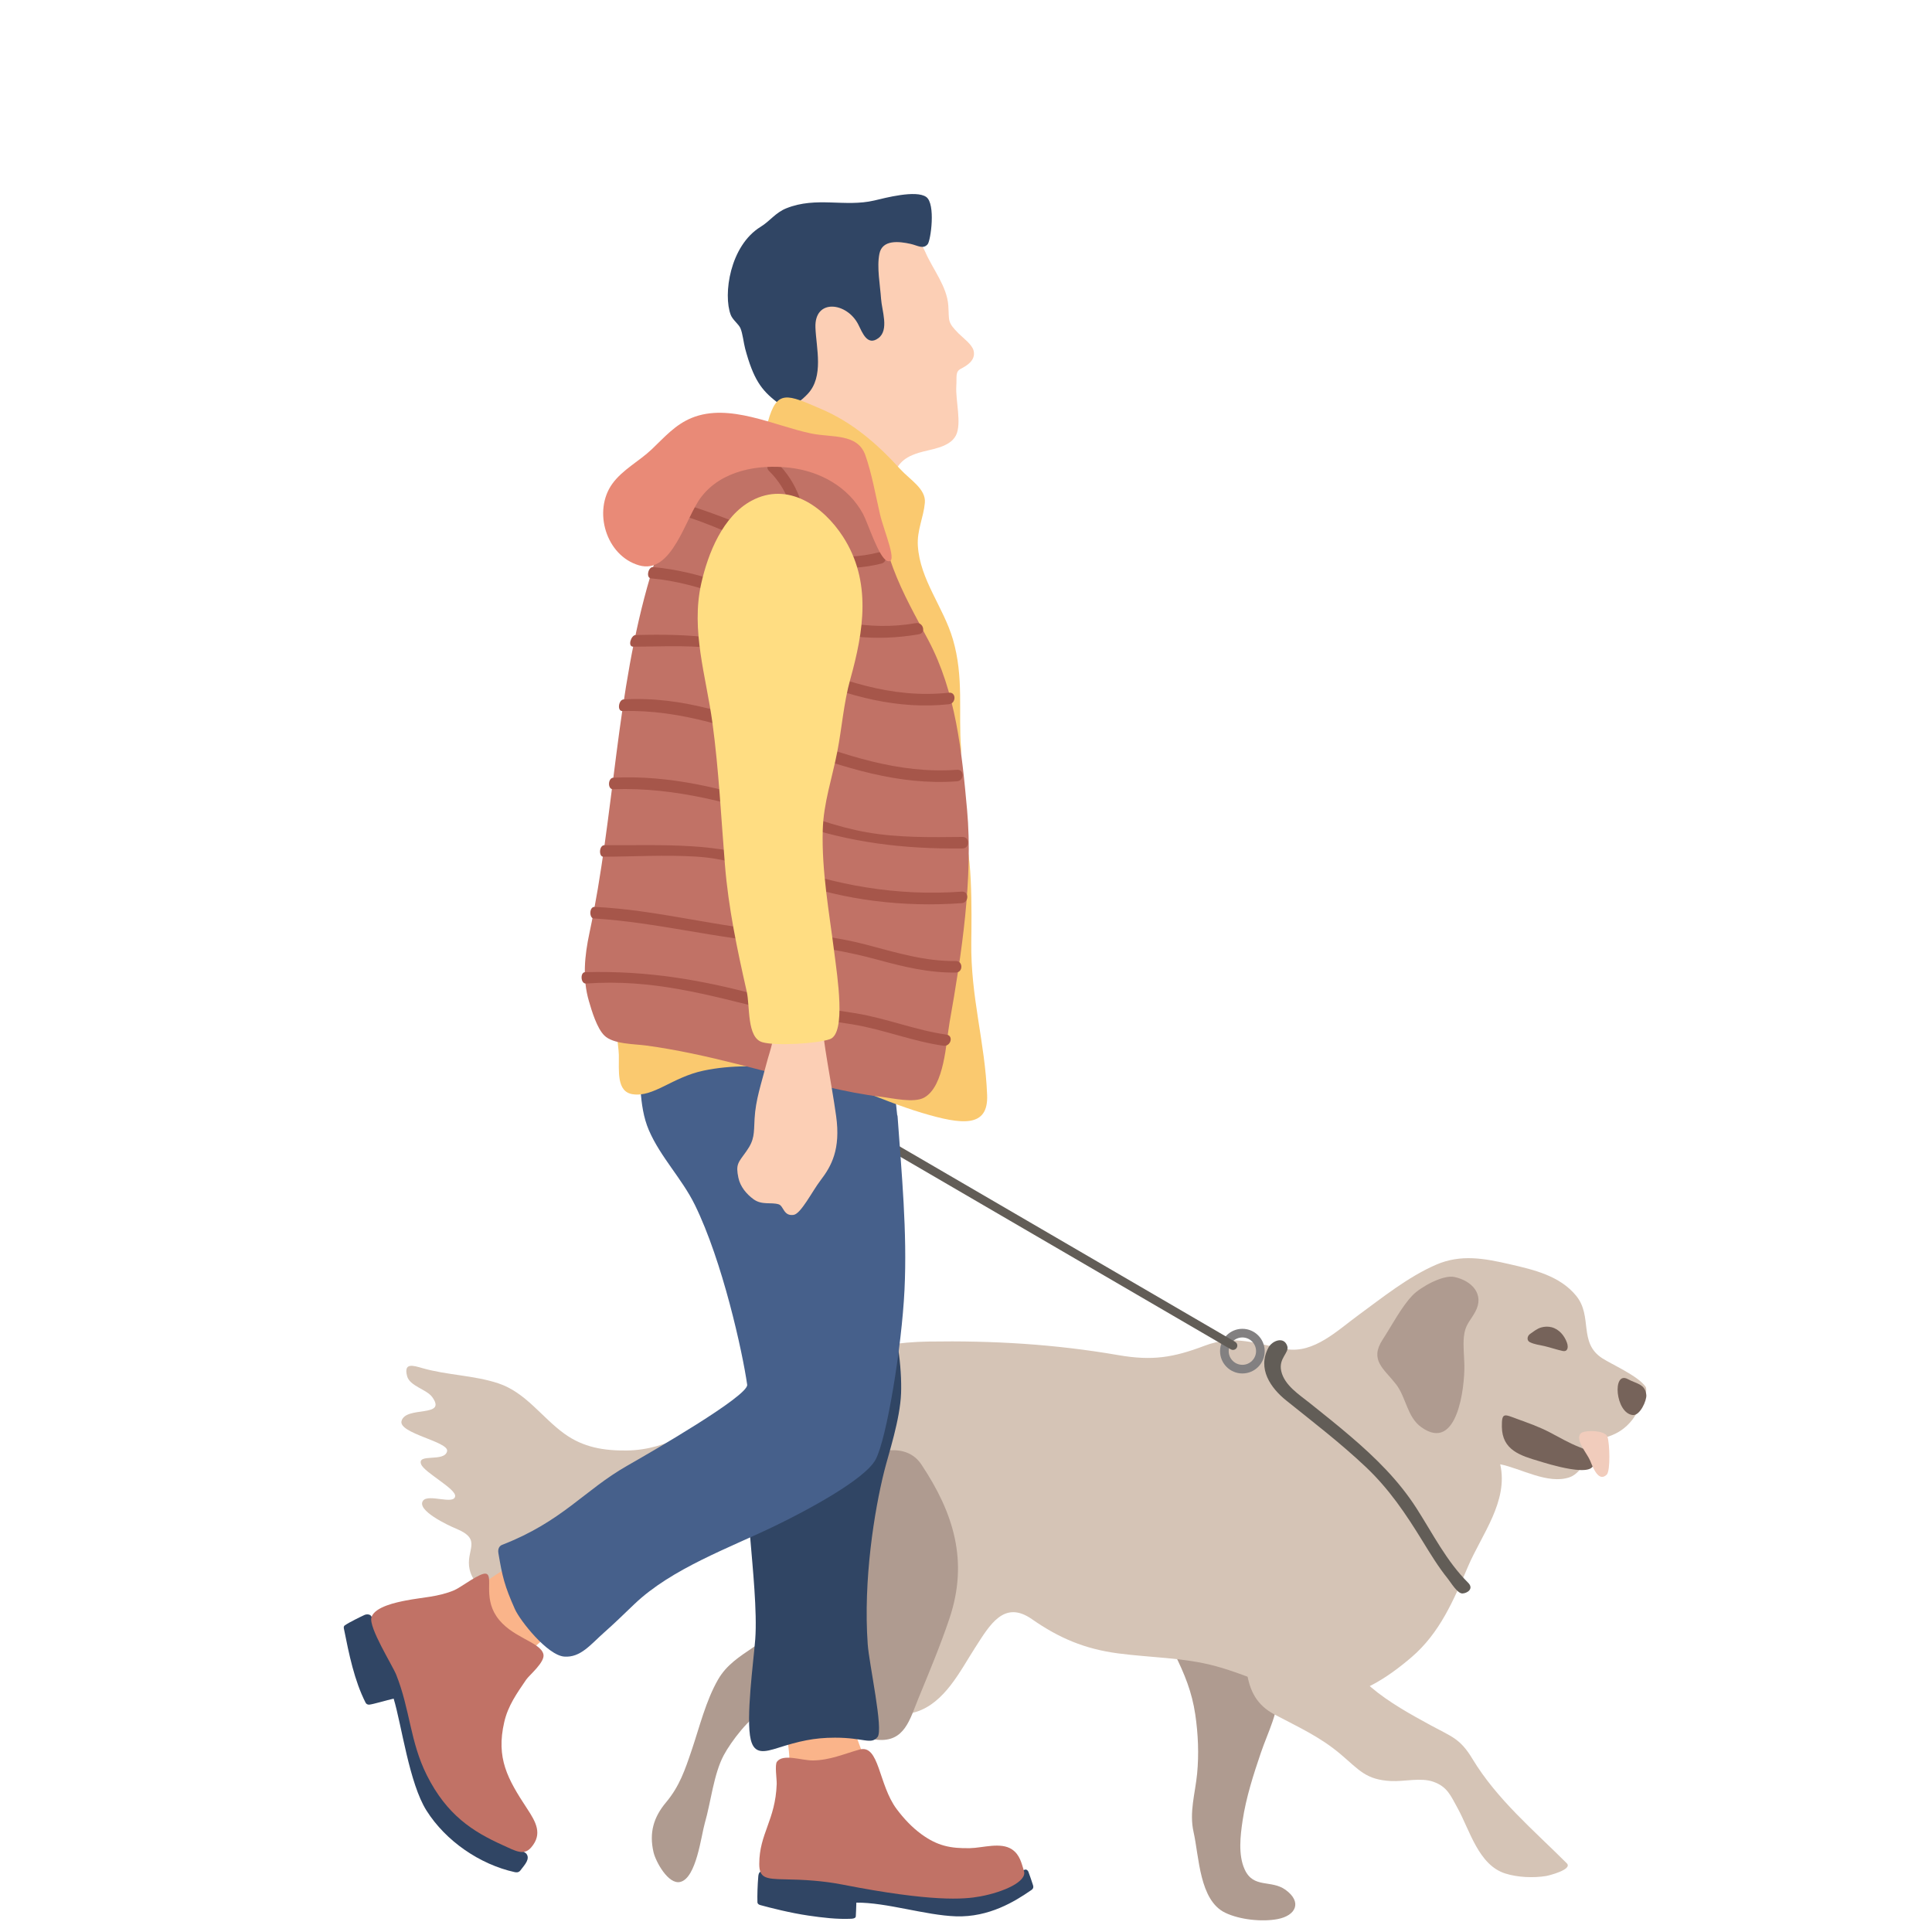 <svg id="ePQDpLW8iCc1" xmlns="http://www.w3.org/2000/svg" xmlns:xlink="http://www.w3.org/1999/xlink" viewBox="17 14 646 646" shape-rendering="geometricPrecision" text-rendering="geometricPrecision"><style><![CDATA[#ePQDpLW8iCc4_tr {animation: ePQDpLW8iCc4_tr__tr 3000ms linear infinite normal forwards}@keyframes ePQDpLW8iCc4_tr__tr { 0% {transform: translate(212.223px,512.892px) rotate(0deg)} 23.333% {transform: translate(212.223px,512.892px) rotate(9.31deg)} 46.667% {transform: translate(212.223px,512.892px) rotate(0deg)} 70% {transform: translate(212.223px,512.892px) rotate(9.31deg)} 100% {transform: translate(212.223px,512.892px) rotate(0deg)}} #ePQDpLW8iCc5_tr {animation: ePQDpLW8iCc5_tr__tr 3000ms linear infinite normal forwards}@keyframes ePQDpLW8iCc5_tr__tr { 0% {transform: translate(415.043px,510.868px) rotate(0deg)} 46.667% {transform: translate(415.043px,510.868px) rotate(0.754deg)} 100% {transform: translate(415.043px,510.868px) rotate(0deg)}} #ePQDpLW8iCc6_tr {animation: ePQDpLW8iCc6_tr__tr 3000ms linear infinite normal forwards}@keyframes ePQDpLW8iCc6_tr__tr { 0% {transform: translate(286.135px,571.126px) rotate(0deg)} 46.667% {transform: translate(286.135px,571.126px) rotate(8.978deg)} 100% {transform: translate(286.135px,571.126px) rotate(0deg)}} #ePQDpLW8iCc7_to {animation: ePQDpLW8iCc7_to__to 3000ms linear infinite normal forwards}@keyframes ePQDpLW8iCc7_to__to { 0% {transform: translate(482.448px,563.023px)} 46.667% {transform: translate(491.936px,572.882px)} 100% {transform: translate(482.448px,563.023px)}} #ePQDpLW8iCc7_tr {animation: ePQDpLW8iCc7_tr__tr 3000ms linear infinite normal forwards}@keyframes ePQDpLW8iCc7_tr__tr { 0% {transform: rotate(0deg)} 46.667% {transform: rotate(9.389deg)} 100% {transform: rotate(0deg)}} #ePQDpLW8iCc8_tr {animation: ePQDpLW8iCc8_tr__tr 3000ms linear infinite normal forwards}@keyframes ePQDpLW8iCc8_tr__tr { 0% {transform: translate(494.445px,467.034px) rotate(0deg)} 46.667% {transform: translate(494.445px,467.034px) rotate(7.725deg)} 100% {transform: translate(494.445px,467.034px) rotate(0deg)}} #ePQDpLW8iCc10_ts {animation: ePQDpLW8iCc10_ts__ts 3000ms linear infinite normal forwards}@keyframes ePQDpLW8iCc10_ts__ts { 0% {transform: translate(534.484px,461.684px) scale(1.214,1.11)} 46.667% {transform: translate(534.484px,461.684px) scale(1,0.668)} 100% {transform: translate(534.484px,461.684px) scale(1.214,1.11)}} #ePQDpLW8iCc11_ts {animation: ePQDpLW8iCc11_ts__ts 3000ms linear infinite normal forwards}@keyframes ePQDpLW8iCc11_ts__ts { 0% {transform: translate(534.478px,496.406px) scale(1,1)} 46.667% {transform: translate(534.478px,496.406px) scale(0.989,1.175)} 100% {transform: translate(534.478px,496.406px) scale(1,1)}} #ePQDpLW8iCc13_to {animation: ePQDpLW8iCc13_to__to 3000ms linear infinite normal forwards}@keyframes ePQDpLW8iCc13_to__to { 0% {transform: translate(550.068px,500.168px)} 46.667% {transform: translate(550.068px,501.737px)} 100% {transform: translate(550.068px,500.168px)}} #ePQDpLW8iCc13_tr {animation: ePQDpLW8iCc13_tr__tr 3000ms linear infinite normal forwards}@keyframes ePQDpLW8iCc13_tr__tr { 0% {transform: rotate(0deg)} 46.667% {transform: rotate(-27.467deg)} 100% {transform: rotate(0deg)}}]]></style><g id="ePQDpLW8iCc2"><path id="ePQDpLW8iCc3" d="M446.855,645.905C442.033,642.413,436.124,645.573,433.167,639.051C430.971,634.207,431.728,627.812,432.489,622.73C433.642,615.035,436.121,607.339,438.626,599.988C440.925,593.24,444.626,586.345,444.451,579.027C444.205,568.747,435.594,563.01,427.446,558.565C423.256,556.28,412.561,549.644,408.059,554.113C404.815,557.333,408.168,563.809,409.707,566.916C413.056,573.675,415.553,579.715,416.665,587.293C417.622,593.817,417.914,600.505,417.278,607.075C416.631,613.76,414.591,619.912,416.102,626.627C417.967,634.909,418.023,649.396,426.668,653.56C431.505,655.891,438.91,656.671,444.148,655.69C450.361,654.526,452.454,649.96,446.855,645.905Z" fill="rgb(175,155,144)" stroke="none" stroke-width="1"/><g id="ePQDpLW8iCc4_tr" transform="translate(212.223,512.892) rotate(0)"><path id="ePQDpLW8iCc4" d="M226.569,504.325C218.884,504.417,212.032,503.279,205.719,498.72C198.113,493.23,192.827,484.917,183.585,481.856C175.447,479.161,166.52,479.164,158.236,476.785C155.162,475.903,151.898,474.826,153.125,479.468C154.003,482.791,159.607,483.869,161.474,486.4C166.719,493.51,152.685,489.265,151.262,494.458C150.129,498.593,167.183,501.376,166.497,504.551C165.669,508.386,156.291,505.122,157.828,508.966C158.922,511.7,169.461,517.109,169.186,519.601C168.853,522.623,160.258,518.709,158.468,521.093C156.063,524.296,166.885,529.384,169.478,530.447C178.596,534.188,172.517,537.54,174.038,544.154C176.123,553.214,191.39,558.618,200.047,560.014C210.487,561.697,221.599,557.956,230.825,552.972C240.658,547.66,248.141,539.388,256.691,532.374C261.956,528.055,267.376,525.045,273.237,522.898C270.865,510.862,267.257,499.171,262.628,488.035C251.76,496.244,240.618,504.159,226.569,504.325Z" transform="translate(-212.223,-518.216)" fill="rgb(213,196,182)" stroke="none" stroke-width="1"/></g><g id="ePQDpLW8iCc5_tr" transform="translate(415.043,510.868) rotate(0)"><path id="ePQDpLW8iCc5" d="M567.168,477.593C564.574,473.987,555.937,470.225,552.718,468.138C544.709,462.946,549.627,454.147,544.041,447.29C538.567,440.571,529.848,438.564,521.857,436.726C513.348,434.769,505.474,433.283,497.17,436.885C487.837,440.934,479.284,447.826,471.135,453.789C464.165,458.89,456.284,466.625,447.066,465.107C437.04,463.456,429.994,460.102,419.754,463.983C409.254,467.963,402.253,469.065,390.974,467.117C369.597,463.424,349.071,462.231,327.336,462.575C308.128,462.879,290.413,468.616,274.653,479.219C270.594,481.95,266.629,485.012,262.628,488.035C267.257,499.171,270.865,510.862,273.237,522.898C277.537,521.324,282.073,520.211,286.966,519.4C299.825,517.269,320.488,516.703,325.163,532.38C328.252,542.738,322.533,555.404,319.444,565.139C317.608,570.923,309.185,590.854,323.317,586.402C332.896,583.383,338.034,572.716,343.043,564.938C347.938,557.34,352.695,548.879,362.024,555.384C371.14,561.741,379.707,565.366,390.841,566.839C401.655,568.269,412.689,568.211,423.288,571.044C435.576,574.327,447.173,581.045,460.143,581.469C470.885,581.819,481.058,574.88,488.929,568.155C498.433,560.034,503.043,549.064,507.835,537.834C512.424,527.079,521.441,515.996,518.622,503.611C525.532,504.973,534.607,510.459,541.833,507.947C546.21,506.424,549.769,499.01,545.071,495.742C552.071,495.504,558.381,494.476,562.864,488.63C563.817,487.386,568.683,479.7,567.168,477.593Z" transform="translate(-415.043,-510.868)" fill="rgb(213,196,182)" stroke="none" stroke-width="1"/></g><g id="ePQDpLW8iCc6_tr" transform="translate(286.135,571.126) rotate(0)"><path id="ePQDpLW8iCc6" d="M325.046,503.628C321.935,498.967,316.687,498.266,311.703,499.356C304.377,500.957,296.376,502.561,289.564,505.734C276.045,512.032,273.345,525.966,277.124,539.467C278.602,544.748,282.413,548.308,280.194,553.98C278.259,558.924,273.055,561.964,268.888,564.796C264.304,567.911,259.956,570.627,257.111,575.565C253.006,582.689,250.888,591.507,248.253,599.273C246.033,605.819,244.208,611.273,239.718,616.632C235.54,621.618,234.001,626.796,235.52,633.327C236.246,636.451,240.454,644.232,244.46,643.261C249.863,641.951,251.441,627.798,252.676,623.549C254.676,616.674,255.627,607.231,258.978,600.923C261.328,596.5,267.763,587.889,272.527,585.852C286.032,580.076,297.77,594.527,310.306,595.725C319.503,596.604,321.216,588.883,324.103,581.854C327.725,573.033,331.451,564.159,334.484,555.116C340.88,536.046,335.928,519.936,325.046,503.628Z" transform="translate(-286.135,-571.126)" fill="rgb(175,155,144)" stroke="none" stroke-width="1"/></g><g id="ePQDpLW8iCc7_to" transform="translate(482.448,563.023)"><g id="ePQDpLW8iCc7_tr" transform="rotate(0)"><path id="ePQDpLW8iCc7" d="M540.919,637.061C529.795,625.937,517.502,615.643,509.327,602.094C505.25,595.336,502.454,594.715,495.59,590.994C488.865,587.348,481.342,583.183,475.493,578.205C463.263,567.794,476.291,552.826,477.287,539.918C477.98,530.933,474.852,528.534,468.894,522.578C462.994,516.68,458.714,508.931,453.576,502.363C448.686,496.114,438.263,480.675,428.547,485.201C417.621,490.29,428.323,517.914,429.616,526.526C431.922,541.898,431.675,557.566,433.867,572.883C434.803,579.422,437.242,584.127,443.159,587.269C451.166,591.519,458.335,594.678,465.361,600.642C471.515,605.866,473.732,609.12,482.195,609.528C486.542,609.737,492.137,608.283,496.303,609.778C500.917,611.433,502.03,614.318,504.369,618.567C508.499,626.068,511.372,637.607,520.325,640.441C524.435,641.742,529.7,641.973,533.937,641.282C534.892,641.126,542.831,639.132,540.919,637.061Z" transform="translate(-482.448,-563.023)" fill="rgb(213,196,182)" stroke="none" stroke-width="1"/></g></g><g id="ePQDpLW8iCc8_tr" transform="translate(494.445,467.034) rotate(0)"><path id="ePQDpLW8iCc8" d="M503.301,440.986C499.428,440.157,491.9,444.424,489.329,447.091C485.6,450.959,482.28,457.363,479.321,461.905C474.848,468.77,479.675,471.597,483.722,476.766C487.21,481.221,487.437,487.773,492.255,491.216C504.349,499.859,506.768,477.722,506.64,470.497C506.585,467.401,506.176,464.152,506.469,461.065C506.867,456.878,508.5,455.928,510.314,452.564C513.392,446.857,509.272,442.265,503.301,440.986Z" transform="translate(-494.445,-467.034)" fill="rgb(175,155,144)" stroke="none" stroke-width="1"/></g><path id="ePQDpLW8iCc9" d="M507.878,543.199C500.66,536.026,496.077,526.801,490.638,518.326C484.627,508.959,476.981,501.471,468.556,494.258C464.116,490.457,459.543,486.814,454.978,483.165C451.384,480.293,446.502,477.225,445.415,472.486C444.412,468.111,448.183,466.369,447.419,464.071C446.308,460.727,442.382,462.255,441.121,464.608C437.334,471.674,441.9,478.124,447.069,482.274C456.068,489.499,465.243,496.536,473.641,504.471C481.472,511.872,487.042,520.152,492.649,529.277C495.295,533.582,497.922,537.915,501.1,541.857C502.063,543.051,504.315,546.862,505.989,546.805C507.589,546.751,509.934,545.242,507.878,543.199Z" fill="rgb(98,93,87)" stroke="none" stroke-width="1"/><g id="ePQDpLW8iCc10_ts" transform="translate(534.484,461.684) scale(1.214,1.11)"><path id="ePQDpLW8iCc10" d="M538.774,462.472C538.118,460.49,536.69,458.453,534.53,457.859C533.608,457.605,532.609,457.647,531.7,457.931C530.475,458.313,529.49,459.265,528.654,459.872C527.826,460.475,527.631,461.849,528.562,462.359C529.831,463.054,531.186,463.185,532.566,463.54C534.278,463.981,535.898,464.606,537.625,465.022C538.849,465.316,539.325,464.138,538.774,462.472Z" transform="translate(-533.473,-461.379)" fill="rgb(118,99,90)" stroke="none" stroke-width="1"/></g><g id="ePQDpLW8iCc11_ts" transform="translate(534.478,496.406) scale(1,1)"><path id="ePQDpLW8iCc11" d="M549.602,502.444C548.479,499.028,548.794,499.32,545.055,497.85C541.494,496.451,538.465,494.638,535.085,492.876C531.644,491.082,527.971,489.801,524.335,488.466C519.96,486.859,519.118,486.141,519.178,491.076C519.274,498.915,525.408,500.725,531.834,502.623C533.378,503.079,551.782,509.079,549.602,502.444Z" transform="translate(-534.478,-496.406)" fill="rgb(118,99,90)" stroke="none" stroke-width="1"/></g><path id="ePQDpLW8iCc12" d="M561.232,475.101C556.023,472.357,557.097,486.499,562.921,487.146C565.382,487.419,567.638,482.257,567.478,480.455C567.143,476.681,564.045,476.69,561.232,475.101Z" fill="rgb(118,99,90)" stroke="none" stroke-width="1"/><g id="ePQDpLW8iCc13_to" transform="translate(550.068,500.168)"><g id="ePQDpLW8iCc13_tr" transform="rotate(0)"><path id="ePQDpLW8iCc13" d="M554.984,495.232C554.08,493.294,546.151,493.281,544.989,494.318C542.859,496.218,547.461,500.015,548.597,502.169C549.673,504.211,551.724,508.264,554.705,506.074C556.168,504.999,555.808,497,554.984,495.232Z" transform="scale(0.897,1.172) translate(-550.068,-500.168)" fill="rgb(241,204,188)" stroke="none" stroke-width="1"/></g></g><g id="ePQDpLW8iCc14"><path id="ePQDpLW8iCc15" d="M432.412,473.243C428.296,473.243,424.947,469.894,424.947,465.778C424.947,461.662,428.296,458.314,432.412,458.314C436.528,458.314,439.876,461.662,439.876,465.778C439.876,469.894,436.528,473.243,432.412,473.243ZM432.412,461.203C429.889,461.203,427.837,463.255,427.837,465.778C427.837,468.301,429.889,470.353,432.412,470.353C434.934,470.353,436.987,468.301,436.987,465.778C436.987,463.255,434.934,461.203,432.412,461.203Z" fill="rgb(130,128,129)" stroke="none" stroke-width="1"/></g><g id="ePQDpLW8iCc16"><path id="ePQDpLW8iCc17" d="M429.271,465.372C429.024,465.372,428.774,465.308,428.545,465.176L316.273,399.767C315.585,399.365,315.351,398.48,315.752,397.79C316.155,397.105,317.037,396.874,317.729,397.269L430.001,462.678C430.689,463.081,430.922,463.965,430.522,464.655C430.253,465.114,429.769,465.372,429.271,465.372Z" fill="rgb(98,93,87)" stroke="none" stroke-width="1"/></g></g><g id="ePQDpLW8iCc18"><path id="ePQDpLW8iCc19" d="M307.345,607.719C306.312,601.348,303.047,594.441,301.04,588.247C299.508,583.52,296.921,579.121,291.612,578.089C277.866,575.419,279.71,591.071,280.766,599.413C281.771,607.359,278.099,623.298,288.288,626.049C299.115,628.973,308.946,617.586,307.345,607.719Z" fill="rgb(250,180,138)" stroke="none" stroke-width="1"/><path id="ePQDpLW8iCc20" d="M208.173,536.531C200.408,528.455,186.642,537.927,179.666,542.673C170.33,549.024,160.646,563.309,173.837,572.053C183.383,578.382,193.041,566.67,199.724,561.226C203.995,557.747,210.753,555.495,213.763,550.706C217.481,544.791,211.999,540.51,208.173,536.531Z" transform="matrix(1 0 0 1 0 0)" fill="rgb(250,180,138)" stroke="none" stroke-width="1"/><path id="ePQDpLW8iCc21" d="M362.441,644.457C362.217,643.657,361.168,640.644,360.878,639.898C360.777,639.636,360.394,639,359.749,639.138C358.701,639.362,349.709,643.766,342.531,645.208C334.512,646.818,319.643,645.038,311.742,643.286C298.298,640.306,285.55,637.454,271.742,639.659C271.267,639.735,270.665,640.022,270.551,641.35C270.3,644.259,270.186,647.916,270.26,650.036C270.277,650.513,270.617,650.832,271.208,650.994C274.522,651.905,281.29,653.636,287.271,654.506C292.063,655.203,296.844,655.793,301.677,655.57C302.591,655.528,303.105,655.27,303.152,654.772C303.227,653.988,303.258,652.101,303.339,650.182C313.382,650.081,326.458,654.427,336.652,654.759C347.752,655.121,356.367,649.743,361.617,646.132C361.894,645.942,362.745,645.54,362.441,644.457Z" fill="rgb(48,69,100)" stroke="none" stroke-width="1"/><path id="ePQDpLW8iCc22" d="M193.017,633.853C192.123,632.685,183.433,629.146,181.069,627.703C171.556,621.895,163.527,612.912,161.057,601.775C161.125,601.607,153.704,581.168,149.857,571.004C147.639,565.144,144.353,559.993,141.125,554.39C140.739,553.722,139.584,553.665,138.863,553.997C137.586,554.586,133.594,556.539,132.48,557.359C132.08,557.534,131.857,557.907,131.969,558.465C133.724,567.271,135.49,575.906,139.21,583.266C139.558,583.954,140.177,584.006,140.496,583.976C141.726,583.86,146.378,582.488,148.623,581.96C151.295,590.802,153.83,610.253,159.609,619.403C166.074,629.639,177.515,637.426,189.089,639.976C190.521,640.292,190.926,639.519,191.334,638.987C192.483,637.491,194.306,635.537,193.017,633.853Z" fill="rgb(48,69,100)" stroke="none" stroke-width="1"/><path id="ePQDpLW8iCc23" d="M312.673,505.869C314.125,500.083,317.952,488.68,318.291,479.864C318.592,472.038,317.105,455.602,312.512,453.256C304.691,449.26,301.615,472.437,301.047,477.1C300.042,485.343,300.079,492.682,293.523,498.844C287.109,504.874,273.522,506.126,269.186,513.649C266.701,517.96,267.582,524.814,267.965,529.545C268.628,537.714,270.213,552.984,269.531,562.094C268.983,569.41,266.31,588.678,268.042,595.732C269.254,600.669,272.622,599.869,277.273,598.394C284.031,596.25,289.056,595.023,296.199,595.023C305.951,595.023,308.223,597.477,310.426,594.802C312.46,592.33,307.617,570.49,307.139,563.782C305.61,542.309,309.359,519.079,312.673,505.869Z" fill="rgb(48,69,100)" stroke="none" stroke-width="1"/><path id="ePQDpLW8iCc24" d="M317.12,387.26C317.106,387.069,317.035,386.92,316.981,386.757C316.35,381.026,316.205,375.36,312.261,370.508C307.922,365.172,298.352,363.4,291.811,362.38C272.354,359.345,250.749,360.15,231.535,362.046C230.748,362.124,228.476,362.878,229.138,365.089C231.795,373.961,230.24,383.282,233.972,391.924C237.864,400.936,245.013,408.063,249.331,416.857C258.607,435.748,265.252,465.96,266.833,476.998C267.364,480.706,234.607,499.597,226.719,504.091C212.3,512.306,205.039,522.725,184.887,530.551C184.056,530.874,183.387,531.784,183.645,533.31C184.962,541.119,185.675,544.214,189.166,552.041C190.886,555.895,200.062,567.512,205.681,567.913C211.151,568.304,214.43,563.9,219.133,559.737C222.57,556.694,225.151,554.156,229.075,550.404C241.641,538.387,260.997,531.554,276.37,524.098C286.484,519.193,306.182,508.75,309.783,502.017C313.476,495.114,318.511,464.456,319.439,445.25C320.372,425.916,318.476,406.531,317.12,387.26Z" fill="rgb(70,96,139)" stroke="none" stroke-width="1"/><path id="ePQDpLW8iCc25" d="M347.066,380.175C346.394,362.511,341.513,347.434,341.769,329.007C341.889,320.339,342.29,293.972,338.277,293.009C334.051,291.994,334.683,306.095,334.762,307.959C335.038,314.544,335.858,320.225,334.39,326.78C332.789,333.933,329.965,340.803,327.57,347.718C325.515,353.649,323.385,360.148,318.657,364.55C306.779,375.611,285.638,366.156,272.587,362.107C264.135,359.485,255.742,356.503,247.026,354.853C242.134,353.927,229.849,351.051,225.274,354.414C222.031,356.797,223.856,363.188,223.921,366.677C224.021,372.018,223.058,379.032,228.536,379.874C235.55,380.954,241.719,374.216,252.234,371.989C261.429,370.041,271.641,370.206,280.888,371.667C296.681,374.163,310.191,381.589,325.301,386.118C338.679,390.128,347.483,391.122,347.066,380.175Z" fill="rgb(250,201,111)" stroke="none" stroke-width="1"/><path id="ePQDpLW8iCc26" d="M342.561,131.31C342.073,129.178,338.999,126.982,337.585,125.563C333.648,121.612,334.433,121.388,334.085,116.206C333.65,109.739,328.877,104.013,326.371,98.22C322.545,89.378,311.228,87.211,302.965,87.69C291.403,88.36,277.051,92.949,272.541,104.067C267.279,117.038,276.08,129.521,279.451,141.927C281.148,148.174,279.666,152.981,280.169,159.091C280.6,164.325,285.218,168.219,288.719,171.786C295.456,178.653,309.372,186.721,314.806,174.666C317.097,169.582,318.326,167.259,324.086,165.43C327.972,164.196,334.474,163.769,336.623,159.606C338.653,155.672,336.454,147.771,336.759,143.109C336.972,139.857,336.351,138.299,338.299,137.293C340.385,136.215,343.28,134.451,342.561,131.31Z" fill="rgb(252,207,181)" stroke="none" stroke-width="1"/><path id="ePQDpLW8iCc27" d="M326.691,79.853C323.267,77.434,312.991,80.183,309.328,81.04C299.491,83.342,289.984,79.622,279.944,83.639C276.286,85.103,274.474,87.908,271.354,89.82C261.012,96.156,258.742,112.542,261.339,119.3C261.974,120.952,263.991,122.38,264.577,123.748C265.341,125.532,265.639,128.661,266.16,130.594C268.895,140.751,271.546,144.43,276.737,148.417C281.139,151.798,285.413,147.446,287.008,145.78C292.588,139.952,289.901,130.351,289.655,123.502C289.302,113.705,300.215,115.026,303.997,122.528C305.342,125.196,306.986,129.817,310.692,127.07C314.374,124.341,311.86,117.866,311.596,113.883C311.292,109.304,310.127,103.399,311.045,98.852C312.02,94.028,317.636,94.702,321.474,95.55C323.834,96.071,325.667,97.455,327.184,95.66C328.204,94.452,329.928,82.141,326.691,79.853Z" fill="rgb(48,69,100)" stroke="none" stroke-width="1"/><path id="ePQDpLW8iCc28" d="M338.357,264.194C337.399,252.322,339.361,240.516,335.61,227.742C332.44,216.947,324.615,207.873,323.901,196.499C323.575,191.303,325.798,187.06,326.245,182.124C326.665,177.479,321.265,174.425,318.037,170.884C310.401,162.509,302.209,155.325,291.638,150.781C280.246,145.884,276.795,144.038,273.768,155.007C271.519,163.155,289.848,163.524,294.875,166.517C302.212,170.886,303.422,179.736,304.74,187.422C306.528,197.851,310.216,207.32,314.863,216.799C320.277,227.844,326.464,238.843,328.924,251.001C329.84,255.525,329.596,264.291,333.203,267.707C336.239,270.581,338.676,268.147,338.357,264.194Z" fill="rgb(250,201,111)" stroke="none" stroke-width="1"/><path id="ePQDpLW8iCc29" d="M340.356,284.752C338.604,265.43,336.649,245.48,327.401,228.048C323.144,220.024,318.881,212.623,315.658,204.024C312.767,196.313,310.781,187.46,306.534,180.357C297.368,165.027,276.436,160.393,260.694,167.231C245.709,173.741,238.829,191.966,234.461,206.645C222.926,245.404,222.492,286.54,214.087,325.989C212.472,333.567,211.707,341.183,213.911,348.735C214.85,351.951,216.566,357.787,219.085,360.256C222.043,363.154,229.041,363.055,232.875,363.568C253.611,366.344,273.34,372.677,293.659,377.441C299.605,378.835,305.606,380.03,311.675,380.745C315.377,381.182,322.579,382.898,325.999,381.008C332.837,377.229,333.328,362.487,334.505,355.856C338.503,333.332,342.429,307.584,340.356,284.752Z" fill="rgb(193,114,102)" stroke="none" stroke-width="1"/><path id="ePQDpLW8iCc30" d="M359.387,639.621C358.584,637.061,358.038,634.18,355.398,632.393C351.63,629.842,345.608,631.885,341.333,631.967C334.769,632.091,330.455,631.205,325.076,627.29C321.903,624.981,319.135,621.99,316.83,618.915C310.666,610.694,311.068,597.13,304.379,598.998C299.297,600.417,294.468,602.579,288.82,602.636C284.995,602.675,278.811,600.274,276.779,603.077C276.013,604.133,276.761,608.935,276.704,610.537C276.273,622.654,270.874,627.108,270.874,637.249C270.873,641.857,272.841,642.284,279.3,642.386C285.782,642.488,292.258,642.886,298.627,644.133C328.525,649.984,339.291,649.117,344.779,648.097C352.572,646.65,360.482,643.113,359.387,639.621Z" fill="rgb(193,114,102)" stroke="none" stroke-width="1"/><path id="ePQDpLW8iCc31" d="M198.698,567.111C197.654,562.877,187.782,561.613,182.966,554.389C178.633,547.89,181.963,540.985,179.595,540.222C177.688,539.608,171.232,544.729,168.88,545.723C163.462,548.012,158.229,548.059,152.588,549.179C149.727,549.747,142.272,551.218,141.198,554.781C140.189,558.127,148.228,570.825,149.496,574.013C154.143,585.698,154.102,596.391,159.73,607.6C166.412,620.908,175.1,626.426,184.957,630.894C189.457,632.935,192.156,634.613,194.644,631.683C198.448,627.205,196.246,623.299,193.221,618.705C186.709,608.815,182.812,601.877,185.608,589.794C186.882,584.286,189.806,580.234,192.934,575.629C193.969,574.106,199.341,569.722,198.698,567.111Z" fill="rgb(193,114,102)" stroke="none" stroke-width="1"/><path id="ePQDpLW8iCc32" d="M333.492,359.948C323.224,358.505,313.424,354.501,303.12,352.811C292.706,351.103,282.264,349.904,272.054,347.139C251.749,341.64,233.826,338.511,212.636,339.063C210.924,339.107,211.132,342.988,212.945,342.86C235.178,341.287,253.229,346.535,274.52,351.777C283.595,354.012,292.889,355.015,302.096,356.526C312.4,358.217,322.196,362.22,332.468,363.663C334.893,364.004,335.941,360.292,333.492,359.948Z" fill="rgb(166,86,74)" stroke="none" stroke-width="1"/><path id="ePQDpLW8iCc33" d="M336.592,335.339C326.251,335.483,316.706,332.518,306.83,329.912C297.415,327.427,288.051,326.317,278.358,325.634C257.08,324.135,237.144,318.252,215.824,317.235C213.97,317.147,213.998,321.001,215.478,321.091C236.779,322.391,257.078,327.987,278.358,329.487C289.414,330.266,299.872,332.013,310.554,334.926C319.186,337.28,327.595,339.317,336.592,339.192C339.069,339.157,339.076,335.304,336.592,335.339Z" fill="rgb(166,86,74)" stroke="none" stroke-width="1"/><path id="ePQDpLW8iCc34" d="M338.584,312.132C316.746,313.703,296.237,310.037,275.816,302.468C256.811,295.424,239.136,296.738,219.131,296.602C217.261,296.589,217.17,300.465,218.71,300.459C229.193,300.42,239.261,299.788,249.729,300.418C261.124,301.103,270.676,304.883,281.292,308.607C299.743,315.079,319.111,317.385,338.584,315.985C341.042,315.808,341.062,311.953,338.584,312.132Z" fill="rgb(166,86,74)" stroke="none" stroke-width="1"/><path id="ePQDpLW8iCc35" d="M338.845,293.846C328.188,293.956,317.389,294.145,306.849,292.304C296.555,290.506,286.765,286.652,276.861,283.442C258.99,277.649,240.99,273.115,222.081,274.035C220.225,274.126,220.116,277.96,221.978,277.893C243.018,277.128,262.933,282.806,282.665,289.418C301.627,295.772,318.882,297.905,338.844,297.699C341.322,297.673,341.329,293.821,338.845,293.846Z" fill="rgb(166,86,74)" stroke="none" stroke-width="1"/><path id="ePQDpLW8iCc36" d="M337.01,271.388C297.625,274.286,265.095,245.517,225.513,247.863C223.833,247.962,223.259,251.8,225.118,251.749C264.686,250.661,297.564,278.143,337.01,275.241C339.468,275.06,339.488,271.206,337.01,271.388Z" fill="rgb(166,86,74)" stroke="none" stroke-width="1"/><path id="ePQDpLW8iCc37" d="M334.309,245.619C314.763,247.722,297.638,241.236,279.917,233.934C262.748,226.859,247.939,225.849,229.501,226.341C228.025,226.38,226.755,230.223,228.706,230.222C239.273,230.218,249.524,229.487,259.787,231.343C268.662,232.948,276.736,236.843,285.022,240.257C300.872,246.787,317.045,251.329,334.309,249.472C336.748,249.21,336.775,245.354,334.309,245.619Z" fill="rgb(166,86,74)" stroke="none" stroke-width="1"/><path id="ePQDpLW8iCc38" d="M323.27,222.351C291.076,228.028,266.32,206.384,235.386,203.615C233.744,203.468,232.913,207.23,234.655,207.383C251.403,208.857,266.57,216.469,282.169,221.992C296.103,226.925,309.654,228.648,324.294,226.066C326.731,225.636,325.698,221.923,323.27,222.351Z" fill="rgb(166,86,74)" stroke="none" stroke-width="1"/><path id="ePQDpLW8iCc39" d="M310.725,198.717C297.886,201.944,286.115,199.417,274.517,193.777C266.052,189.66,257.313,186.235,248.368,183.311C246.005,182.539,244.993,186.258,247.343,187.027C269.384,194.231,287.517,208.522,311.749,202.432C314.152,201.828,313.134,198.111,310.725,198.717Z" fill="rgb(166,86,74)" stroke="none" stroke-width="1"/><path id="ePQDpLW8iCc40" d="M284.343,180.348C282.698,175.949,280.227,172.054,276.872,168.759C275.102,167.02,272.376,169.742,274.148,171.483C277.014,174.299,279.219,177.603,280.628,181.372C281.489,183.673,285.214,182.677,284.343,180.348Z" fill="rgb(166,86,74)" stroke="none" stroke-width="1"/><path id="ePQDpLW8iCc41" d="M311.248,185.976C309.801,179.726,308.496,172.287,306.351,166.214C303.738,158.81,295.167,160.384,288.224,158.941C275.908,156.382,260.859,148.621,248.321,153.717C242.766,155.975,239.146,160.224,234.913,164.245C230.744,168.206,225.142,171.043,221.74,175.759C215.206,184.816,219.581,199.79,230.652,203.027C241.712,206.261,246.147,187.213,251.391,180.281C258.181,171.307,270.486,169.145,281.15,170.406C291.232,171.597,300.686,176.775,305.6,185.901C307.178,188.831,310.87,200.543,313.647,201.544C317.572,202.959,312.573,191.695,311.248,185.976Z" fill="rgb(233,138,119)" stroke="none" stroke-width="1"/><path id="ePQDpLW8iCc42" d="M296.58,387.199C294.93,375.338,292.312,363.783,291.414,351.689C290.89,344.625,290.215,333.525,281.699,331.485C274.883,329.852,268.344,335.082,269.531,342.311C270.207,346.429,274.472,350.829,275.43,355.013C276.636,360.277,274.516,364.8,273.203,369.942C271.629,376.103,269.651,381.692,269.307,388.059C269.041,392.985,269.371,395.014,266.539,398.979C263.81,402.801,262.946,403.263,263.893,407.802C264.515,410.785,266.597,413.258,268.929,414.97C271.758,417.047,274.828,415.903,277.357,416.686C279.064,417.214,278.952,420.719,282.355,420.219C284.817,419.857,288.594,412.286,291.338,408.707C295.03,403.891,298.119,398.282,296.58,387.199Z" fill="rgb(252,207,181)" stroke="none" stroke-width="1"/><path id="ePQDpLW8iCc43" d="M298.884,193.47C292.316,183.295,280.462,174.881,268.286,181.427C258.684,186.589,253.754,198.986,251.486,209.048C247.935,224.801,253.122,240.203,255.228,255.758C257.354,271.466,258.115,287.388,259.396,303.182C260.568,317.633,263.49,331.461,266.688,345.559C267.798,350.453,266.68,360.958,271.879,362.477C276.41,363.802,290.299,362.948,294.513,361.454C299.997,359.509,296.943,340.302,295.965,332.533C294.258,318.96,291.716,305.303,292.098,291.572C292.351,282.47,295.255,274.162,296.97,265.314C298.534,257.246,299.088,249.08,301.305,241.13C305.794,225.033,308.521,208.4,298.884,193.47Z" fill="rgb(255,221,130)" stroke="none" stroke-width="1"/></g></svg>